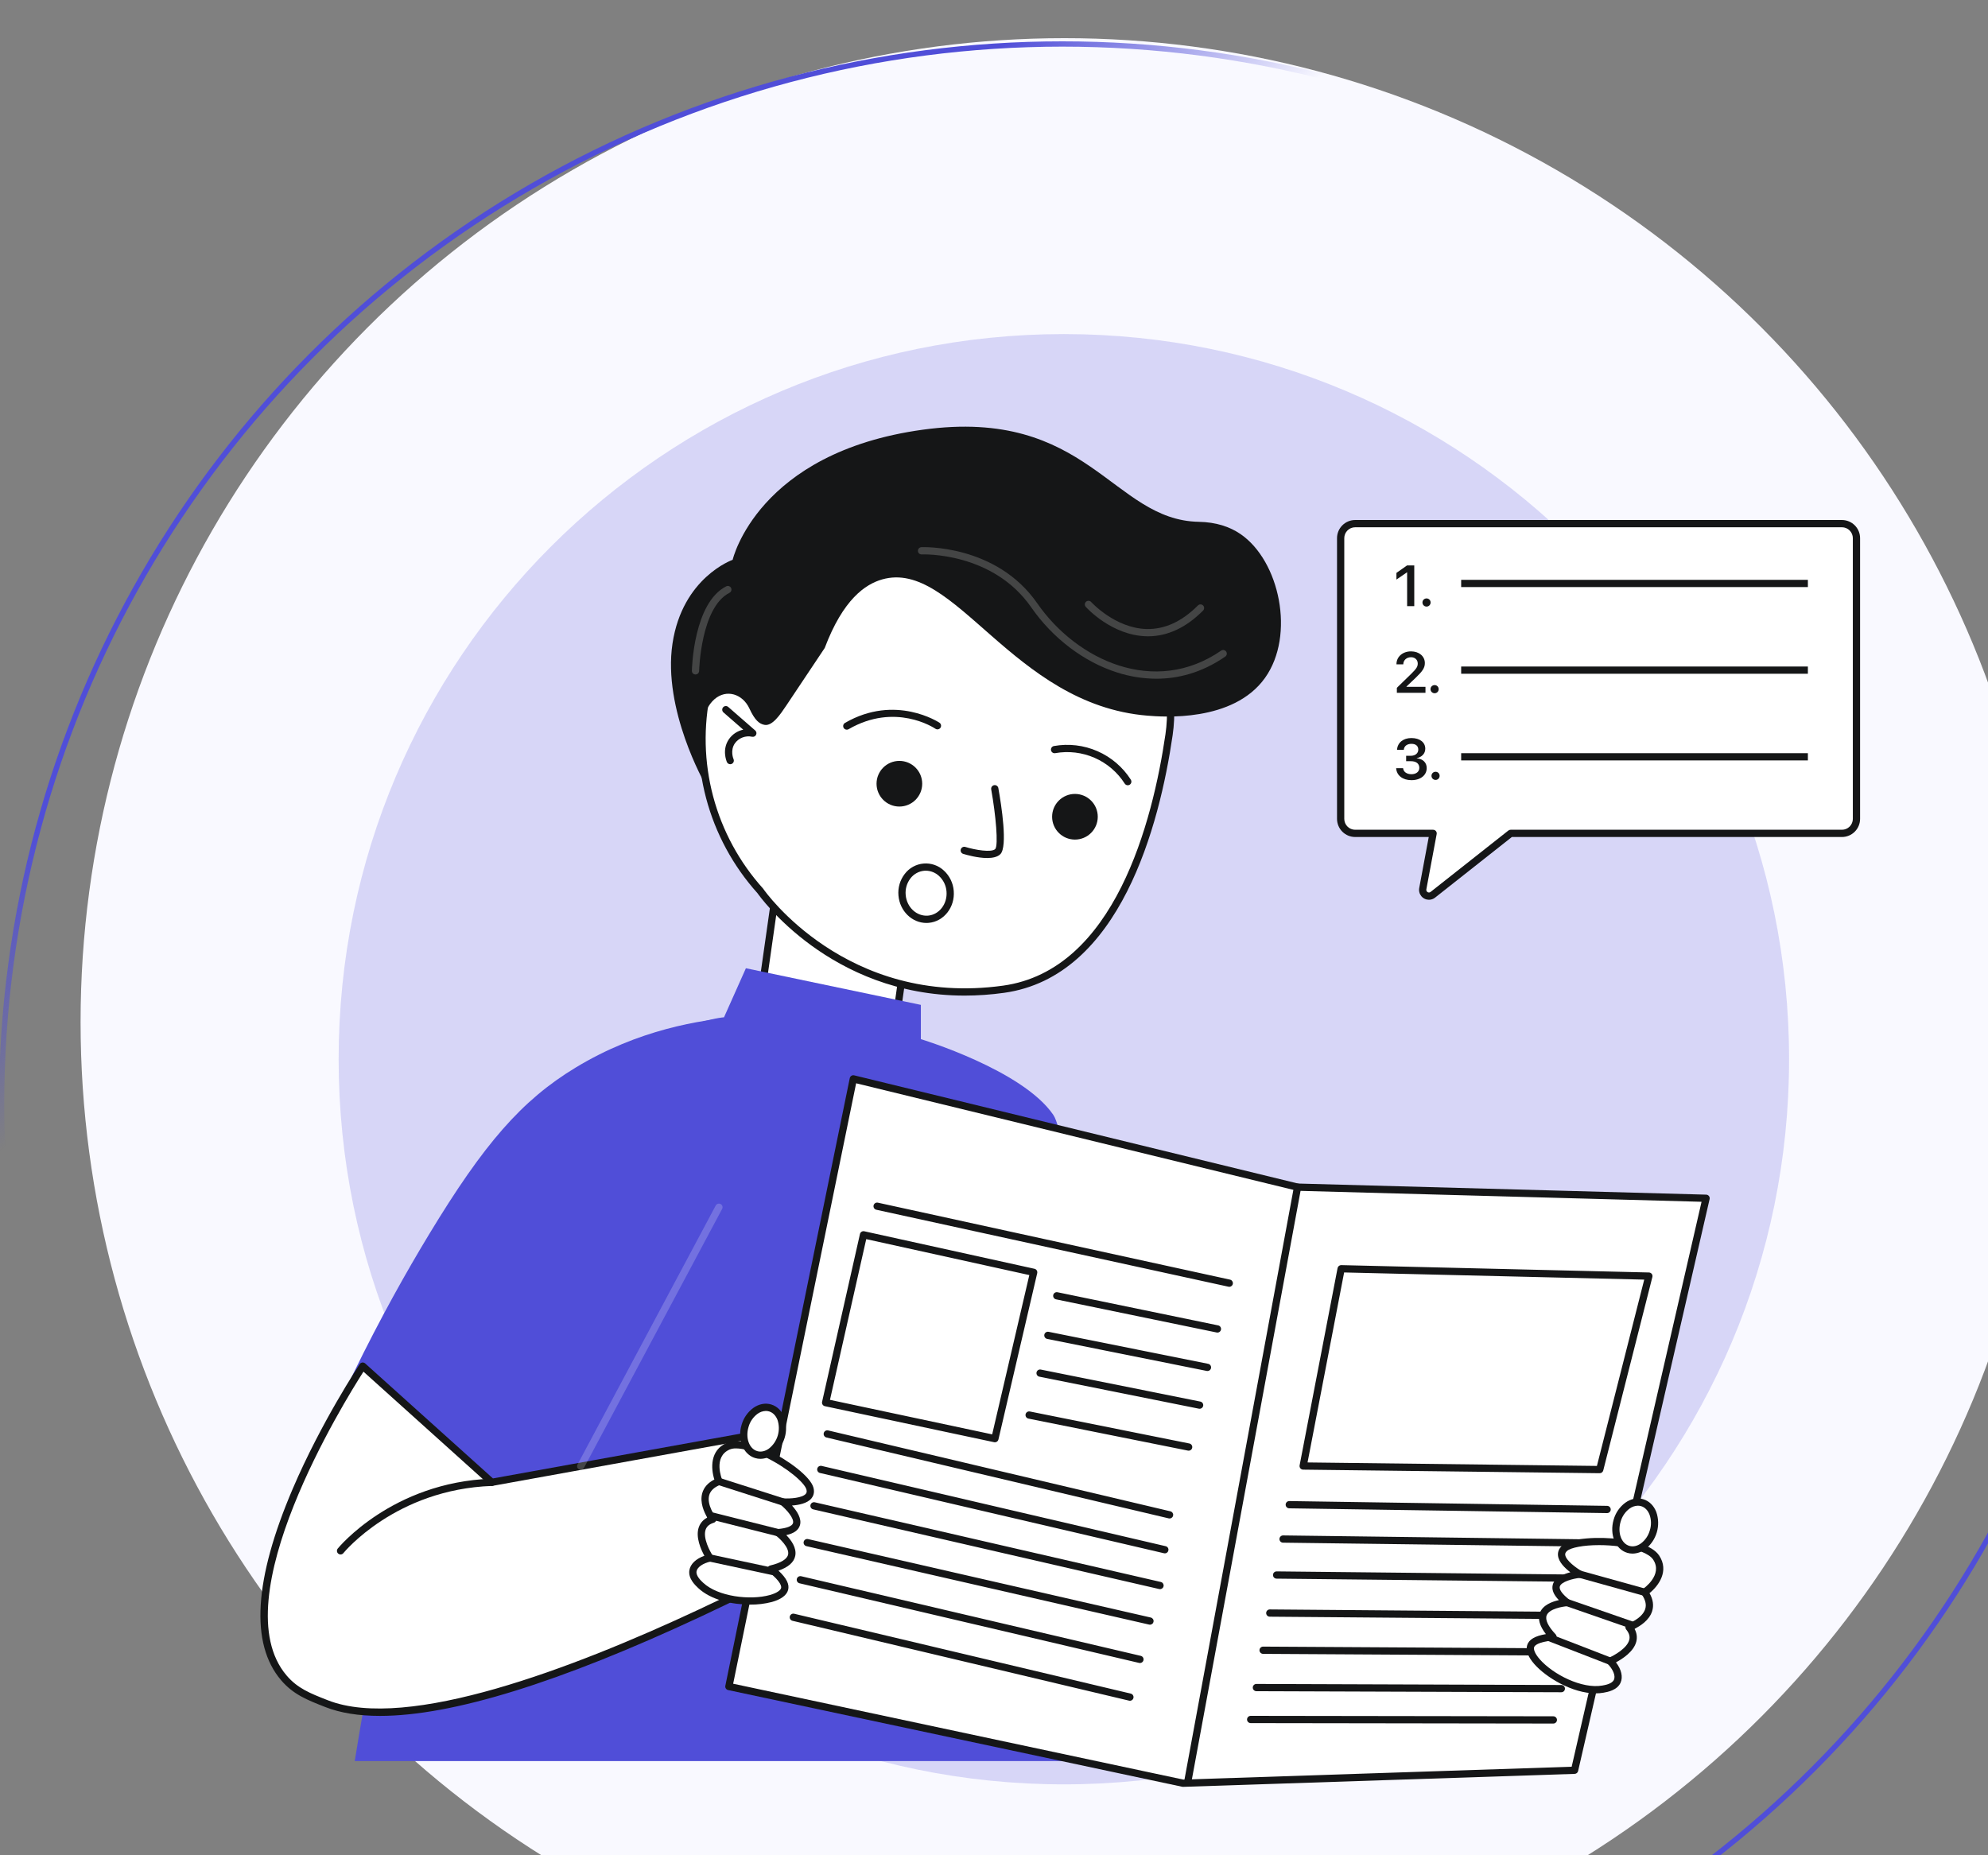 <svg width="375" height="350" viewBox="0 0 375 350" fill="none" xmlns="http://www.w3.org/2000/svg">
<rect x="0" y="0" width="375" height="350" fill="#808080" stroke="none"/>
<g clip-path="url(#clip0_775_2487)">
<circle cx="200.8" cy="192.8" r="185.6" fill="#F9F9FF"/>
<circle cx="200.4" cy="208.4" r="200.1" stroke="url(#paint0_linear_775_2487)"/>
<circle cx="200.4" cy="192.4" r="200.1" stroke="url(#paint1_linear_775_2487)"/>
<path opacity="0.2" d="M200.677 63.024H200.677C125.124 63.024 63.877 124.272 63.877 199.824V199.825C63.877 275.377 125.124 336.624 200.677 336.624H200.677C276.23 336.624 337.477 275.377 337.477 199.825V199.824C337.477 124.272 276.23 63.024 200.677 63.024Z" fill="#504ED8"/>
<path d="M198.829 217.185C195.255 210.427 186.863 204.113 176.087 199.783C173.89 198.892 172.056 197.291 170.876 195.235C169.696 193.179 169.239 190.787 169.578 188.44L172.828 165.605L147.249 161.964L143.875 185.673C143.541 187.974 142.473 190.106 140.831 191.751C139.188 193.396 137.058 194.467 134.757 194.804C127.416 195.91 120.173 198.18 113.459 201.891C81.534 219.541 71.043 329.919 71.043 329.919H205.962C205.962 329.919 208.373 235.232 198.829 217.185Z" fill="white"/>
<path d="M205.962 330.603H71.043C70.947 330.603 70.853 330.583 70.766 330.544C70.679 330.506 70.6 330.449 70.536 330.379C70.472 330.308 70.424 330.225 70.394 330.135C70.363 330.044 70.352 329.949 70.362 329.854C70.388 329.577 73.063 301.876 79.611 272.375C88.431 232.627 99.708 208.712 113.128 201.293C119.6 197.715 126.843 195.304 134.655 194.128C136.814 193.822 138.814 192.822 140.354 191.279C141.895 189.737 142.892 187.736 143.197 185.577L146.572 161.867C146.598 161.687 146.694 161.525 146.839 161.416C146.91 161.362 146.992 161.322 147.079 161.3C147.166 161.278 147.257 161.273 147.346 161.286L172.925 164.928C173.014 164.941 173.1 164.971 173.177 165.016C173.255 165.062 173.322 165.122 173.376 165.194C173.43 165.266 173.469 165.348 173.492 165.435C173.514 165.522 173.519 165.612 173.507 165.701L170.256 188.537C169.933 190.732 170.358 192.972 171.462 194.897C172.566 196.822 174.285 198.319 176.344 199.149C187.418 203.599 195.835 210.057 199.435 216.865C203.443 224.445 205.874 245.788 206.66 280.304C207.243 305.951 206.653 329.699 206.647 329.936C206.642 330.115 206.568 330.285 206.44 330.409C206.312 330.534 206.14 330.603 205.962 330.603ZM71.8 329.235H205.293C205.482 320.74 207.159 234.399 198.225 217.505C194.773 210.978 186.611 204.749 175.832 200.418C173.49 199.474 171.533 197.771 170.276 195.581C169.018 193.391 168.534 190.842 168.901 188.344L172.055 166.185L147.83 162.737L144.552 185.769C144.208 188.22 143.076 190.492 141.328 192.244C139.58 193.996 137.31 195.132 134.86 195.482C127.209 196.633 120.119 198.992 113.79 202.491C83.912 219.008 72.806 319.508 71.8 329.235Z" fill="#151617"/>
<path d="M140.701 182.661L173.704 189.572V196.037C173.704 196.037 192.877 201.834 198.673 210.305C204.47 218.777 206.234 332.235 206.234 332.235H66.915C66.915 332.235 84.973 217.004 106.153 204.737C127.332 192.47 136.573 191.912 136.573 191.912L140.701 182.661Z" fill="#504ED8"/>
<path d="M215.063 116.915C205.481 104.099 185.787 85.726 158.232 100.104C158.191 100.125 158.153 100.148 158.113 100.17C141.77 107.308 130.999 124.247 132.574 143.006C133.343 152.333 137.159 161.148 143.434 168.092L143.444 168.11C143.444 168.11 158.919 190.842 189.303 186.622C210.889 183.624 218.132 154.967 220.517 138.624C221.08 134.825 220.889 130.951 219.953 127.226C219.017 123.501 217.356 119.997 215.063 116.915Z" fill="white"/>
<path d="M181.963 187.822C156.543 187.822 143.216 168.98 142.885 168.503C138.281 163.378 134.959 157.233 133.194 150.574C131.428 143.915 131.269 136.932 132.729 130.199C134.189 123.466 137.227 117.176 141.592 111.847C145.958 106.517 151.526 102.3 157.839 99.543L157.918 99.498C186.067 84.807 206.148 103.847 215.612 116.505C220.304 122.78 222.338 130.879 221.194 138.723C218.738 155.556 211.341 184.251 189.398 187.299C186.935 187.644 184.451 187.819 181.963 187.822ZM177.927 95.573C172.004 95.573 165.533 97.067 158.549 100.711L158.431 100.775C152.305 103.443 146.9 107.529 142.663 112.696C138.427 117.863 135.479 123.963 134.064 130.494C132.649 137.024 132.807 143.797 134.524 150.255C136.242 156.712 139.47 162.669 143.943 167.633C143.978 167.672 144.009 167.716 144.034 167.762C144.163 167.948 159.617 190.05 189.21 185.944C210.268 183.02 217.44 154.979 219.841 138.526C220.933 131.039 218.993 123.311 214.517 117.324C207.671 108.168 195.121 95.573 177.927 95.573Z" fill="#151617"/>
<path d="M139.593 191.801C132.016 192.353 120.333 194.287 108.604 201.388C98.42 207.554 91.303 215.738 80.96 232.822C72.286 247.149 61.304 267.8 51.708 294.73L91.163 301.68L139.593 191.801Z" fill="#504ED8"/>
<path d="M68.423 257.721C68.423 257.721 39.875 300.486 53.535 316.522C55.744 319.115 58.259 320.087 61.605 321.4C66.133 323.176 81.206 328.052 131.958 304.331C135.877 302.499 138.987 300.974 140.652 300.151C141.433 290.285 142.213 280.42 142.993 270.555L92.776 279.64L68.423 257.721Z" fill="white"/>
<path d="M71.684 323.708C67.641 323.708 64.198 323.151 61.355 322.037L61.274 322.004C57.945 320.699 55.316 319.668 53.014 316.965C47.166 310.101 47.911 297.946 55.227 280.84C60.62 268.231 67.782 257.449 67.854 257.341C67.909 257.26 67.98 257.191 68.063 257.139C68.147 257.088 68.24 257.055 68.338 257.042C68.435 257.031 68.534 257.04 68.627 257.07C68.721 257.099 68.807 257.148 68.88 257.213L92.984 278.908L142.871 269.883C142.974 269.864 143.08 269.87 143.181 269.898C143.282 269.927 143.374 269.979 143.452 270.049C143.529 270.119 143.59 270.206 143.629 270.304C143.667 270.401 143.683 270.506 143.675 270.61L141.334 300.205C141.325 300.323 141.285 300.437 141.218 300.535C141.152 300.633 141.061 300.712 140.955 300.764C138.103 302.174 135.173 303.583 132.247 304.951C105.545 317.431 85.254 323.708 71.684 323.708ZM68.56 258.765C65.054 264.224 41.798 301.689 54.056 316.078C56.135 318.52 58.5 319.447 61.773 320.731L61.855 320.763C76.828 326.637 108.084 314.733 131.668 303.711C134.466 302.403 137.268 301.058 140.001 299.709L142.241 271.387L92.897 280.313C92.794 280.332 92.688 280.327 92.588 280.298C92.487 280.269 92.395 280.218 92.317 280.148L68.56 258.765Z" fill="#151617"/>
<path d="M132.982 147.867C132.982 147.867 124.975 133.902 126.854 121.409C128.733 108.915 138.201 105.61 138.201 105.61C138.201 105.61 142.857 85.356 174.07 81.064C205.283 76.772 209.794 98.14 226.129 98.442C229.374 98.502 231.969 99.36 234.014 100.763C241.369 105.812 244.36 119.808 238.634 127.868C232.618 136.337 219.129 135.23 216.442 135.01C190.922 132.917 180.091 105.403 166.403 109.308C163.241 110.21 159.043 113.041 155.57 122.24C153.283 125.678 151.059 129.007 148.326 133.093C147.149 134.853 145.689 136.986 144.243 136.752C143.24 136.59 142.383 135.871 141.37 133.677C138.815 128.141 129.101 129.792 132.982 147.867Z" fill="#151617"/>
<path d="M160.964 203.53C153.14 241.742 145.316 279.953 137.492 318.165L223.148 336.409L297.013 333.961C305.282 297.993 313.551 262.025 321.82 226.057L244.76 223.958L160.964 203.53Z" fill="white"/>
<path d="M223.149 337.093C223.101 337.092 223.053 337.087 223.007 337.078L137.35 318.834C137.173 318.797 137.019 318.691 136.92 318.54C136.821 318.389 136.786 318.205 136.823 318.028L160.294 203.393C160.313 203.303 160.349 203.218 160.401 203.142C160.454 203.066 160.521 203.002 160.598 202.953C160.676 202.903 160.763 202.87 160.853 202.855C160.944 202.84 161.037 202.844 161.126 202.866L244.852 223.276L321.838 225.373C321.94 225.376 322.039 225.401 322.129 225.447C322.22 225.492 322.299 225.558 322.361 225.638C322.423 225.718 322.466 225.811 322.488 225.91C322.509 226.009 322.509 226.111 322.486 226.21L297.68 334.114C297.646 334.261 297.565 334.393 297.448 334.489C297.332 334.585 297.187 334.639 297.036 334.644L223.171 337.092C223.164 337.093 223.156 337.093 223.149 337.093ZM138.299 317.637L223.21 335.723L296.466 333.296L320.967 226.719L244.743 224.643C244.695 224.641 244.646 224.635 244.599 224.623L161.493 204.364L138.299 317.637Z" fill="#151617"/>
<path d="M224.039 336.87C223.997 336.87 223.955 336.867 223.914 336.859C223.826 336.842 223.741 336.809 223.666 336.76C223.591 336.711 223.526 336.648 223.475 336.574C223.424 336.5 223.388 336.417 223.369 336.329C223.351 336.241 223.349 336.15 223.366 336.062L244.088 223.835C244.104 223.746 244.138 223.662 244.187 223.587C244.236 223.511 244.299 223.446 244.373 223.395C244.447 223.344 244.53 223.309 244.618 223.29C244.706 223.271 244.797 223.27 244.885 223.286C244.973 223.303 245.058 223.336 245.133 223.385C245.208 223.434 245.273 223.497 245.324 223.571C245.375 223.645 245.411 223.729 245.43 223.816C245.448 223.904 245.45 223.995 245.433 224.083L224.711 336.311C224.682 336.468 224.599 336.61 224.476 336.712C224.353 336.814 224.199 336.87 224.039 336.87ZM301.759 277.925H301.751L245.812 277.251C245.712 277.249 245.614 277.226 245.523 277.183C245.433 277.139 245.354 277.076 245.29 276.999C245.227 276.922 245.182 276.831 245.157 276.734C245.132 276.637 245.129 276.536 245.148 276.438L252.309 239.224C252.342 239.066 252.429 238.925 252.554 238.823C252.68 238.722 252.836 238.668 252.997 238.669L311.045 240.056C311.148 240.058 311.249 240.084 311.34 240.131C311.432 240.178 311.512 240.245 311.574 240.326C311.636 240.408 311.679 240.503 311.699 240.604C311.72 240.705 311.717 240.809 311.692 240.908L302.422 277.409C302.384 277.556 302.299 277.687 302.179 277.78C302.059 277.874 301.911 277.925 301.759 277.925ZM246.646 275.893L301.228 276.55L310.154 241.403L253.544 240.051L246.646 275.893ZM303.145 285.45H303.135L243.188 284.548C243.098 284.547 243.01 284.528 242.927 284.492C242.845 284.457 242.77 284.405 242.708 284.341C242.645 284.276 242.596 284.2 242.563 284.117C242.529 284.033 242.513 283.944 242.514 283.854C242.515 283.764 242.533 283.675 242.568 283.592C242.604 283.509 242.655 283.434 242.72 283.371C242.784 283.308 242.861 283.259 242.945 283.226C243.029 283.194 243.118 283.178 243.208 283.18L303.155 284.082C303.245 284.083 303.334 284.101 303.417 284.136C303.499 284.171 303.574 284.222 303.637 284.286C303.701 284.35 303.75 284.426 303.784 284.509C303.818 284.592 303.835 284.681 303.834 284.771C303.834 284.861 303.815 284.95 303.78 285.032C303.745 285.115 303.694 285.19 303.63 285.253C303.566 285.316 303.491 285.366 303.407 285.4C303.324 285.434 303.235 285.451 303.145 285.45ZM301.525 291.795H301.517L242.026 291.029C241.844 291.028 241.671 290.955 241.543 290.826C241.416 290.697 241.345 290.522 241.346 290.341C241.347 290.16 241.421 289.986 241.55 289.859C241.679 289.731 241.853 289.66 242.035 289.661H242.043L301.534 290.427C301.624 290.428 301.713 290.446 301.796 290.481C301.878 290.516 301.953 290.566 302.017 290.63C302.08 290.694 302.13 290.77 302.163 290.853C302.197 290.936 302.214 291.026 302.214 291.115C302.213 291.205 302.195 291.294 302.16 291.377C302.125 291.46 302.074 291.535 302.01 291.598C301.946 291.661 301.871 291.711 301.788 291.745C301.704 291.778 301.615 291.796 301.525 291.795ZM299.829 298.439H299.822L240.808 297.815C240.626 297.814 240.453 297.741 240.325 297.612C240.198 297.483 240.127 297.308 240.127 297.127C240.128 296.946 240.201 296.772 240.33 296.644C240.459 296.517 240.634 296.446 240.815 296.447H240.823L299.837 297.071C299.927 297.072 300.016 297.09 300.098 297.125C300.181 297.159 300.256 297.21 300.319 297.274C300.383 297.338 300.433 297.414 300.467 297.497C300.5 297.58 300.518 297.669 300.517 297.759C300.517 297.849 300.499 297.938 300.464 298.02C300.429 298.103 300.378 298.178 300.314 298.241C300.25 298.305 300.175 298.355 300.092 298.389C300.008 298.422 299.919 298.44 299.829 298.439ZM298.034 305.47H298.029L239.521 304.991C239.339 304.99 239.166 304.917 239.038 304.789C238.91 304.66 238.839 304.486 238.839 304.304C238.84 304.123 238.913 303.949 239.042 303.821C239.17 303.694 239.345 303.622 239.526 303.623H239.531L298.039 304.102C298.221 304.102 298.395 304.175 298.522 304.304C298.65 304.433 298.721 304.607 298.721 304.788C298.72 304.97 298.647 305.144 298.518 305.271C298.39 305.399 298.215 305.47 298.034 305.47ZM296.278 312.344H296.274L238.261 312.005C238.079 312.004 237.906 311.932 237.778 311.803C237.65 311.675 237.578 311.5 237.579 311.319C237.579 311.138 237.652 310.964 237.78 310.836C237.909 310.708 238.083 310.636 238.265 310.637H238.269L296.282 310.976C296.463 310.976 296.637 311.049 296.765 311.177C296.893 311.306 296.964 311.48 296.964 311.662C296.963 311.843 296.891 312.017 296.762 312.145C296.633 312.273 296.459 312.344 296.278 312.344V312.344ZM294.515 319.247H294.512L236.997 319.047C236.907 319.047 236.818 319.029 236.735 318.995C236.652 318.96 236.577 318.91 236.514 318.846C236.45 318.782 236.4 318.707 236.366 318.624C236.332 318.541 236.314 318.452 236.314 318.362C236.314 318.272 236.332 318.183 236.367 318.1C236.401 318.017 236.452 317.942 236.516 317.879C236.579 317.815 236.655 317.765 236.738 317.731C236.821 317.697 236.91 317.679 237 317.679H237.002L294.518 317.879C294.699 317.88 294.873 317.952 295.001 318.08C295.129 318.209 295.201 318.383 295.2 318.565C295.2 318.746 295.128 318.92 294.999 319.048C294.87 319.176 294.696 319.248 294.515 319.247ZM293.007 325.151L235.917 325.068C235.735 325.068 235.562 324.995 235.433 324.867C235.305 324.739 235.233 324.565 235.233 324.383C235.234 324.202 235.306 324.028 235.434 323.9C235.563 323.772 235.737 323.7 235.918 323.7H235.919L293.009 323.783C293.19 323.783 293.364 323.855 293.492 323.984C293.621 324.112 293.693 324.286 293.693 324.467C293.693 324.649 293.621 324.823 293.492 324.951C293.364 325.079 293.19 325.151 293.009 325.151H293.007ZM187.671 272.091C187.623 272.091 187.575 272.086 187.528 272.076L155.597 265.279C155.508 265.26 155.425 265.224 155.35 265.173C155.276 265.121 155.212 265.055 155.163 264.979C155.114 264.903 155.081 264.818 155.066 264.729C155.05 264.639 155.052 264.548 155.072 264.46L162.215 232.8C162.234 232.712 162.271 232.63 162.322 232.556C162.374 232.483 162.439 232.42 162.515 232.372C162.59 232.324 162.675 232.291 162.763 232.276C162.851 232.261 162.942 232.263 163.029 232.282L195.133 239.358C195.221 239.378 195.305 239.414 195.379 239.466C195.453 239.519 195.516 239.585 195.564 239.661C195.612 239.738 195.645 239.823 195.66 239.912C195.675 240.002 195.672 240.093 195.652 240.181L188.337 271.562C188.302 271.713 188.217 271.847 188.096 271.943C187.975 272.039 187.825 272.091 187.671 272.091ZM156.559 264.085L187.156 270.598L194.162 240.545L163.399 233.765L156.559 264.085ZM231.882 242.759C231.832 242.759 231.783 242.754 231.735 242.743L165.323 228.226C165.234 228.209 165.148 228.174 165.072 228.124C164.996 228.073 164.931 228.008 164.881 227.931C164.831 227.855 164.796 227.77 164.78 227.68C164.763 227.59 164.764 227.498 164.784 227.409C164.803 227.319 164.84 227.235 164.893 227.16C164.946 227.086 165.013 227.022 165.09 226.974C165.168 226.926 165.254 226.894 165.344 226.879C165.435 226.865 165.527 226.869 165.615 226.89L232.027 241.407C232.192 241.444 232.337 241.539 232.435 241.676C232.533 241.813 232.578 241.981 232.56 242.149C232.542 242.316 232.463 242.471 232.337 242.584C232.212 242.696 232.05 242.759 231.882 242.759ZM229.645 251.392C229.599 251.392 229.552 251.387 229.506 251.378L199.205 245.125C199.027 245.089 198.872 244.983 198.772 244.831C198.672 244.68 198.637 244.495 198.673 244.317C198.71 244.139 198.816 243.984 198.967 243.884C199.119 243.784 199.304 243.749 199.482 243.785L229.783 250.038C229.949 250.072 230.096 250.167 230.196 250.303C230.296 250.44 230.343 250.609 230.326 250.777C230.308 250.946 230.23 251.102 230.104 251.215C229.979 251.329 229.815 251.392 229.646 251.392H229.645ZM227.765 258.644C227.719 258.644 227.674 258.639 227.629 258.63L197.539 252.591C197.45 252.574 197.366 252.54 197.29 252.491C197.214 252.441 197.149 252.377 197.099 252.301C197.048 252.226 197.013 252.142 196.995 252.053C196.977 251.965 196.977 251.873 196.995 251.784C197.013 251.696 197.048 251.611 197.099 251.536C197.149 251.461 197.214 251.397 197.29 251.347C197.366 251.297 197.451 251.263 197.54 251.247C197.629 251.23 197.72 251.231 197.808 251.25L227.899 257.289C228.066 257.322 228.214 257.416 228.315 257.553C228.416 257.689 228.462 257.858 228.445 258.027C228.429 258.196 228.35 258.353 228.224 258.467C228.098 258.581 227.935 258.644 227.765 258.644ZM226.284 265.766C226.239 265.766 226.193 265.761 226.148 265.752L196.058 259.713C195.97 259.695 195.887 259.661 195.812 259.611C195.737 259.561 195.673 259.496 195.624 259.422C195.574 259.347 195.539 259.263 195.522 259.175C195.505 259.087 195.505 258.996 195.522 258.908C195.54 258.82 195.575 258.736 195.625 258.662C195.675 258.587 195.739 258.523 195.814 258.473C195.889 258.423 195.973 258.389 196.061 258.371C196.149 258.354 196.24 258.354 196.328 258.372L226.418 264.411C226.585 264.444 226.733 264.538 226.834 264.675C226.935 264.811 226.981 264.98 226.965 265.149C226.948 265.318 226.869 265.474 226.743 265.588C226.617 265.702 226.454 265.765 226.284 265.766ZM224.217 273.673C224.172 273.673 224.126 273.669 224.082 273.66L193.992 267.621C193.904 267.603 193.821 267.568 193.746 267.518C193.671 267.468 193.607 267.404 193.558 267.329C193.508 267.254 193.473 267.17 193.456 267.082C193.439 266.994 193.439 266.903 193.456 266.815C193.474 266.727 193.509 266.643 193.559 266.569C193.609 266.494 193.673 266.43 193.748 266.38C193.823 266.331 193.907 266.296 193.995 266.279C194.083 266.261 194.174 266.262 194.262 266.279L224.352 272.318C224.518 272.352 224.666 272.446 224.766 272.582C224.867 272.719 224.914 272.888 224.897 273.056C224.88 273.225 224.802 273.382 224.676 273.496C224.55 273.609 224.387 273.673 224.217 273.673ZM220.616 286.463C220.563 286.462 220.51 286.456 220.458 286.445L155.893 271.184C155.716 271.142 155.563 271.032 155.468 270.878C155.373 270.723 155.342 270.538 155.384 270.361C155.426 270.184 155.536 270.031 155.69 269.936C155.845 269.841 156.031 269.811 156.207 269.852L220.773 285.113C220.937 285.151 221.08 285.248 221.177 285.385C221.273 285.523 221.316 285.691 221.296 285.858C221.277 286.024 221.197 286.178 221.072 286.29C220.946 286.401 220.784 286.463 220.616 286.463ZM219.726 293.043C219.673 293.043 219.621 293.037 219.57 293.025L154.659 277.877C154.486 277.833 154.338 277.722 154.245 277.569C154.152 277.416 154.123 277.233 154.164 277.059C154.204 276.885 154.311 276.734 154.462 276.638C154.613 276.542 154.795 276.509 154.97 276.545L219.882 291.693C220.045 291.732 220.189 291.828 220.285 291.966C220.382 292.103 220.424 292.271 220.405 292.437C220.386 292.604 220.307 292.758 220.181 292.87C220.056 292.981 219.894 293.043 219.727 293.043H219.726ZM218.813 299.795C218.761 299.795 218.709 299.789 218.659 299.777L153.394 284.745C153.217 284.705 153.063 284.595 152.967 284.441C152.871 284.287 152.84 284.101 152.881 283.925C152.921 283.748 153.031 283.594 153.185 283.498C153.339 283.402 153.525 283.371 153.701 283.412L218.967 298.443C219.131 298.481 219.275 298.577 219.373 298.715C219.47 298.852 219.513 299.02 219.494 299.187C219.475 299.355 219.396 299.509 219.27 299.621C219.144 299.733 218.982 299.795 218.814 299.794L218.813 299.795ZM216.92 306.501C216.868 306.501 216.816 306.496 216.766 306.484L152.114 291.684C151.937 291.643 151.783 291.534 151.687 291.381C151.59 291.227 151.559 291.041 151.599 290.864C151.64 290.687 151.749 290.534 151.903 290.437C152.056 290.341 152.242 290.31 152.419 290.35L217.072 305.15C217.236 305.188 217.38 305.284 217.478 305.421C217.575 305.558 217.618 305.727 217.6 305.894C217.581 306.061 217.501 306.215 217.376 306.327C217.25 306.439 217.088 306.501 216.92 306.501L216.92 306.501ZM215.029 313.732C214.976 313.732 214.923 313.726 214.872 313.714L150.816 298.691C150.64 298.65 150.487 298.54 150.391 298.386C150.296 298.232 150.265 298.046 150.307 297.869C150.348 297.692 150.458 297.54 150.612 297.444C150.766 297.348 150.952 297.318 151.129 297.359L215.185 312.381C215.348 312.419 215.491 312.516 215.588 312.654C215.684 312.791 215.727 312.959 215.708 313.125C215.688 313.292 215.609 313.446 215.483 313.557C215.358 313.669 215.197 313.731 215.029 313.731L215.029 313.732ZM213.137 320.851C213.084 320.851 213.031 320.845 212.979 320.832L149.508 305.771C149.418 305.752 149.334 305.715 149.259 305.663C149.184 305.611 149.12 305.545 149.071 305.468C149.022 305.391 148.989 305.304 148.974 305.214C148.959 305.124 148.962 305.032 148.983 304.943C149.004 304.855 149.043 304.771 149.097 304.697C149.151 304.624 149.219 304.562 149.297 304.515C149.376 304.468 149.463 304.437 149.553 304.424C149.643 304.411 149.735 304.417 149.824 304.44L213.294 319.502C213.457 319.54 213.6 319.638 213.696 319.775C213.792 319.912 213.834 320.08 213.815 320.246C213.796 320.412 213.716 320.566 213.591 320.677C213.466 320.789 213.305 320.851 213.137 320.851Z" fill="#151617"/>
<path d="M132.156 299.074C131.641 298.59 130.518 297.533 130.715 296.333C130.898 295.216 132.167 294.3 133.918 293.919C133.918 293.919 129.931 288.022 134.447 286.613C134.447 286.613 130.518 281.503 135.611 279.478C135.611 279.478 133.509 274.501 137.371 272.824C141.234 271.146 151.99 277.881 152.782 280.821C153.574 283.762 147.69 283.347 147.69 283.347C147.69 283.347 154.136 288.549 146.755 289.135C146.755 289.135 153.452 294.087 145.437 296C147.846 297.929 148.197 299.076 147.999 299.785C147.219 302.581 136.578 303.236 132.156 299.074Z" fill="white"/>
<path d="M141.5 302.712C138.078 302.712 134.09 301.835 131.686 299.572C131.117 299.037 129.784 297.783 130.04 296.222C130.232 295.051 131.288 294.054 132.872 293.503C132.209 292.296 131.169 289.961 131.815 288.116C132.092 287.324 132.668 286.671 133.42 286.297C132.832 285.305 131.978 283.461 132.458 281.714C132.762 280.607 133.532 279.735 134.75 279.115C134.083 277.031 133.9 273.584 137.099 272.195C139.311 271.234 142.925 272.672 144.883 273.614C148.648 275.428 152.88 278.553 153.442 280.642C153.706 281.62 153.381 282.287 153.063 282.674C152.282 283.621 150.663 283.931 149.39 284.02C150.3 285.021 151.287 286.473 150.888 287.76C150.606 288.673 149.761 289.281 148.316 289.6C149.24 290.544 150.315 292.014 150.007 293.527C149.761 294.732 148.699 295.664 146.843 296.305C148.375 297.726 148.954 298.905 148.657 299.967C148.38 300.959 147.32 301.738 145.59 302.22C144.254 302.563 142.879 302.728 141.5 302.712ZM138.836 273.245C138.428 273.232 138.023 273.302 137.643 273.45C134.453 274.836 136.167 279.034 136.241 279.212C136.276 279.296 136.294 279.386 136.294 279.477C136.294 279.568 136.276 279.658 136.241 279.742C136.206 279.825 136.154 279.901 136.089 279.965C136.025 280.029 135.948 280.079 135.863 280.113C134.713 280.57 134.011 281.23 133.777 282.074C133.268 283.915 134.971 286.173 134.989 286.196C135.056 286.283 135.101 286.385 135.12 286.494C135.139 286.602 135.131 286.714 135.098 286.819C135.065 286.924 135.006 287.019 134.928 287.097C134.85 287.175 134.755 287.232 134.649 287.265C133.829 287.522 133.324 287.947 133.105 288.568C132.552 290.144 133.913 292.689 134.484 293.536C134.546 293.629 134.585 293.735 134.597 293.846C134.608 293.957 134.593 294.07 134.551 294.173C134.51 294.277 134.443 294.369 134.358 294.441C134.273 294.513 134.171 294.563 134.062 294.587C132.592 294.907 131.518 295.652 131.389 296.442C131.251 297.285 132.212 298.189 132.623 298.575C135.443 301.23 141.527 301.932 145.222 300.904C146.624 300.513 147.234 299.975 147.338 299.6C147.421 299.305 147.359 298.416 145.008 296.535C144.908 296.455 144.832 296.348 144.79 296.227C144.747 296.106 144.74 295.976 144.768 295.851C144.796 295.726 144.858 295.611 144.948 295.52C145.038 295.429 145.152 295.364 145.277 295.335C147.314 294.848 148.485 294.129 148.664 293.256C148.933 291.945 147.033 290.193 146.346 289.684C146.235 289.601 146.151 289.486 146.106 289.354C146.061 289.222 146.058 289.08 146.096 288.946C146.135 288.812 146.213 288.693 146.321 288.605C146.428 288.517 146.561 288.464 146.699 288.453C148.355 288.322 149.405 287.922 149.58 287.358C149.854 286.475 148.387 284.793 147.258 283.879C147.145 283.788 147.064 283.663 147.027 283.522C146.99 283.381 146.999 283.233 147.052 283.097C147.105 282.962 147.2 282.847 147.323 282.769C147.446 282.692 147.591 282.655 147.736 282.665C149.039 282.756 151.35 282.602 152.005 281.806C152.122 281.665 152.24 281.446 152.119 281C151.772 279.708 148.469 276.865 144.288 274.849C142.117 273.803 140.19 273.245 138.836 273.245Z" fill="#151617"/>
<path d="M146.062 297.209C146.013 297.209 145.965 297.204 145.918 297.193L133.774 294.588C133.6 294.547 133.449 294.439 133.353 294.287C133.257 294.136 133.225 293.953 133.262 293.778C133.3 293.603 133.405 293.45 133.554 293.351C133.704 293.252 133.886 293.216 134.061 293.25L146.205 295.856C146.37 295.892 146.516 295.987 146.615 296.124C146.714 296.26 146.759 296.429 146.741 296.597C146.723 296.764 146.644 296.92 146.519 297.033C146.393 297.146 146.231 297.208 146.062 297.209ZM146.755 289.818C146.699 289.818 146.642 289.811 146.588 289.798L133.823 286.579C133.647 286.535 133.496 286.422 133.403 286.267C133.31 286.111 133.283 285.925 133.327 285.749C133.372 285.573 133.484 285.422 133.64 285.329C133.796 285.236 133.982 285.208 134.158 285.253L146.922 288.471C147.084 288.512 147.225 288.61 147.32 288.748C147.414 288.885 147.455 289.053 147.434 289.218C147.414 289.384 147.333 289.536 147.208 289.647C147.083 289.757 146.922 289.818 146.755 289.818ZM147.69 284.03C147.619 284.03 147.548 284.019 147.481 283.998L135.402 280.129C135.233 280.071 135.092 279.949 135.012 279.789C134.931 279.629 134.917 279.443 134.972 279.273C135.026 279.102 135.146 278.96 135.304 278.876C135.463 278.793 135.648 278.775 135.819 278.826L147.898 282.695C148.054 282.745 148.186 282.848 148.272 282.987C148.357 283.126 148.391 283.291 148.365 283.452C148.34 283.613 148.258 283.76 148.134 283.866C148.01 283.972 147.853 284.03 147.69 284.03Z" fill="#151617"/>
<path d="M147.36 271.037C148.092 268.609 147.16 266.18 145.279 265.613C143.397 265.046 141.279 266.555 140.547 268.984C139.815 271.413 140.747 273.841 142.628 274.408C144.51 274.975 146.628 273.466 147.36 271.037Z" fill="white"/>
<path d="M143.447 275.213C143.103 275.213 142.76 275.162 142.43 275.062C140.19 274.388 139.052 271.572 139.891 268.787C140.254 267.518 141.024 266.404 142.084 265.618C143.154 264.856 144.357 264.62 145.476 264.959C146.592 265.295 147.467 266.156 147.938 267.382C148.368 268.626 148.395 269.974 148.015 271.235C147.635 272.495 146.868 273.604 145.822 274.403C145.135 274.915 144.304 275.198 143.447 275.213ZM144.465 266.178C143.891 266.193 143.336 266.387 142.878 266.732C142.065 267.342 141.476 268.203 141.202 269.181C140.58 271.245 141.309 273.296 142.827 273.753C143.53 273.965 144.312 273.8 145.03 273.288C145.828 272.665 146.414 271.81 146.707 270.839C146.999 269.869 146.983 268.833 146.662 267.872C146.346 267.05 145.785 266.48 145.083 266.269C144.882 266.208 144.674 266.178 144.465 266.178Z" fill="#151617"/>
<path d="M302.362 318.656C303.059 318.534 304.577 318.267 305.071 317.155C305.531 316.121 304.973 314.658 303.719 313.38C303.719 313.38 310.289 310.639 307.288 306.982C307.288 306.982 313.376 304.868 310.232 300.38C310.232 300.38 314.72 297.373 312.413 293.851C310.106 290.329 297.418 290.053 295.142 292.077C292.866 294.1 298.012 296.982 298.012 296.982C298.012 296.982 289.767 297.792 295.616 302.335C295.616 302.335 287.3 302.798 292.948 308.797C289.876 309.086 288.953 309.853 288.729 310.554C287.847 313.319 296.381 319.707 302.362 318.656Z" fill="white"/>
<path d="M300.986 319.456C296.578 319.456 291.601 316.426 289.404 313.911C288.223 312.559 287.765 311.326 288.079 310.345C288.413 309.295 289.545 308.627 291.605 308.279C290.406 306.725 290.03 305.363 290.486 304.22C291.058 302.787 292.764 302.149 294.053 301.867C293.023 300.807 292.649 299.835 292.914 298.917C293.288 297.623 294.909 296.95 296.22 296.614C295.204 295.84 294.021 294.692 293.889 293.472C293.835 292.974 293.93 292.238 294.687 291.566C296.304 290.128 301.558 289.839 305.701 290.39C307.854 290.677 311.663 291.458 312.985 293.476C314.896 296.393 312.851 299.174 311.15 300.55C311.826 301.736 311.991 302.888 311.638 303.98C311.081 305.703 309.355 306.776 308.319 307.282C308.741 308.008 308.864 308.87 308.661 309.684C308.189 311.579 306.037 312.961 304.821 313.606C305.841 314.935 306.177 316.348 305.696 317.432C305.053 318.876 303.252 319.194 302.483 319.329H302.479C301.986 319.415 301.487 319.457 300.986 319.456ZM301.654 291.49C298.686 291.49 296.306 291.957 295.596 292.588C295.251 292.894 295.23 293.143 295.249 293.325C295.365 294.392 297.387 295.847 298.346 296.385C298.473 296.457 298.574 296.566 298.634 296.699C298.694 296.831 298.71 296.979 298.681 297.122C298.651 297.264 298.577 297.393 298.468 297.49C298.36 297.588 298.224 297.648 298.079 297.662C296.635 297.806 294.484 298.408 294.229 299.296C294.065 299.864 294.723 300.774 296.035 301.793C296.145 301.878 296.226 301.995 296.268 302.128C296.309 302.261 296.309 302.403 296.268 302.536C296.227 302.669 296.146 302.786 296.036 302.872C295.926 302.958 295.793 303.008 295.654 303.016C294.799 303.065 292.251 303.485 291.755 304.729C291.425 305.557 292.01 306.801 293.446 308.326C293.533 308.42 293.593 308.536 293.618 308.661C293.643 308.786 293.632 308.916 293.587 309.036C293.542 309.156 293.464 309.261 293.363 309.338C293.261 309.416 293.139 309.464 293.012 309.476C290.014 309.759 289.474 310.468 289.38 310.761C289.263 311.13 289.477 311.916 290.434 313.011C292.957 315.901 298.428 318.657 302.243 317.982H302.245C302.847 317.876 304.1 317.655 304.446 316.876C304.771 316.145 304.283 314.932 303.23 313.858C303.152 313.779 303.094 313.681 303.062 313.574C303.031 313.467 303.026 313.353 303.048 313.244C303.07 313.134 303.119 313.032 303.189 312.945C303.26 312.859 303.351 312.791 303.454 312.748C304.397 312.354 306.931 310.973 307.334 309.352C307.492 308.714 307.304 308.08 306.758 307.416C306.689 307.331 306.641 307.23 306.618 307.122C306.596 307.014 306.6 306.903 306.629 306.797C306.659 306.691 306.714 306.594 306.789 306.513C306.865 306.433 306.958 306.372 307.062 306.336C307.089 306.326 309.753 305.374 310.337 303.555C310.605 302.722 310.381 301.786 309.67 300.772C309.618 300.698 309.582 300.613 309.563 300.525C309.543 300.436 309.542 300.344 309.559 300.255C309.576 300.165 309.61 300.08 309.66 300.004C309.71 299.928 309.774 299.863 309.849 299.812C310.009 299.704 313.746 297.135 311.84 294.225C311.104 293.101 308.741 292.173 305.52 291.746C304.238 291.576 302.946 291.491 301.654 291.49Z" fill="#151617"/>
<path d="M303.718 314.064C303.634 314.064 303.55 314.048 303.471 314.018L291.891 309.53C291.807 309.497 291.731 309.448 291.666 309.386C291.601 309.324 291.549 309.25 291.512 309.168C291.476 309.086 291.456 308.997 291.454 308.907C291.452 308.818 291.468 308.728 291.5 308.644C291.533 308.561 291.581 308.484 291.643 308.419C291.706 308.354 291.78 308.302 291.862 308.266C291.944 308.229 292.033 308.21 292.122 308.208C292.212 308.206 292.302 308.221 292.385 308.254L303.965 312.742C304.114 312.799 304.238 312.907 304.316 313.047C304.394 313.186 304.42 313.348 304.391 313.505C304.362 313.662 304.278 313.804 304.156 313.906C304.033 314.008 303.878 314.064 303.718 314.064ZM308.051 307.335C307.975 307.335 307.899 307.322 307.827 307.296L295.39 302.979C295.223 302.916 295.088 302.791 295.012 302.629C294.937 302.468 294.927 302.283 294.986 302.115C295.044 301.947 295.166 301.808 295.325 301.728C295.485 301.648 295.669 301.634 295.839 301.688L308.276 306.005C308.428 306.058 308.557 306.163 308.639 306.302C308.722 306.441 308.752 306.605 308.725 306.764C308.698 306.924 308.616 307.068 308.492 307.173C308.369 307.277 308.213 307.334 308.051 307.335ZM310.231 301.064C310.169 301.064 310.108 301.055 310.048 301.039L297.829 297.641C297.654 297.592 297.505 297.476 297.416 297.318C297.327 297.16 297.304 296.973 297.352 296.799C297.401 296.624 297.517 296.475 297.675 296.386C297.833 296.297 298.02 296.274 298.195 296.322L310.415 299.72C310.574 299.764 310.712 299.864 310.803 300.002C310.894 300.141 310.932 300.307 310.91 300.471C310.888 300.635 310.807 300.785 310.682 300.894C310.557 301.003 310.398 301.063 310.232 301.063L310.231 301.064Z" fill="#151617"/>
<path d="M311.827 288.703C312.547 286.271 311.604 283.847 309.72 283.289C307.835 282.731 305.724 284.25 305.004 286.682C304.283 289.114 305.227 291.538 307.111 292.096C308.995 292.654 311.106 291.135 311.827 288.703Z" fill="white"/>
<path d="M307.956 293.091C307.617 293.091 307.28 293.042 306.954 292.945C304.712 292.279 303.561 289.469 304.388 286.68C304.745 285.41 305.511 284.293 306.568 283.502C307.634 282.735 308.837 282.496 309.956 282.828C311.074 283.159 311.952 284.016 312.428 285.24C312.863 286.483 312.896 287.831 312.522 289.093C312.148 290.355 311.385 291.467 310.342 292.271C309.653 292.789 308.818 293.076 307.956 293.091ZM308.96 284.052C308.383 284.067 307.825 284.263 307.366 284.613C306.556 285.226 305.97 286.089 305.7 287.068C305.087 289.135 305.824 291.183 307.343 291.634C308.047 291.844 308.829 291.676 309.544 291.161C310.354 290.547 310.94 289.684 311.21 288.704C311.518 287.736 311.498 286.693 311.153 285.737C310.834 284.916 310.27 284.349 309.567 284.14C309.37 284.082 309.165 284.052 308.96 284.052Z" fill="#151617"/>
<path d="M64.239 293.255C64.111 293.255 63.984 293.218 63.875 293.15C63.766 293.081 63.679 292.983 63.623 292.867C63.567 292.751 63.545 292.621 63.56 292.493C63.575 292.365 63.625 292.244 63.706 292.143C63.806 292.018 73.929 279.629 92.752 278.957C92.842 278.951 92.933 278.964 93.018 278.994C93.103 279.025 93.181 279.072 93.247 279.134C93.314 279.195 93.367 279.27 93.403 279.353C93.44 279.435 93.459 279.525 93.46 279.615C93.463 279.705 93.448 279.795 93.417 279.879C93.386 279.963 93.338 280.04 93.277 280.106C93.216 280.172 93.142 280.225 93.06 280.262C92.978 280.299 92.89 280.32 92.8 280.323C74.628 280.973 64.87 292.878 64.773 292.998C64.709 293.078 64.628 293.143 64.536 293.187C64.443 293.232 64.342 293.255 64.239 293.255ZM137.743 144.172C137.609 144.172 137.479 144.133 137.367 144.06C137.255 143.986 137.168 143.882 137.115 143.759C137.014 143.525 136.164 141.414 137.485 139.471C138.123 138.538 139.095 137.887 140.201 137.653L136.467 134.397C136.33 134.278 136.247 134.109 136.234 133.928C136.222 133.747 136.282 133.569 136.401 133.432C136.52 133.295 136.689 133.211 136.87 133.199C137.051 133.186 137.229 133.246 137.366 133.366L142.457 137.805C142.571 137.905 142.649 138.039 142.678 138.188C142.708 138.336 142.687 138.49 142.62 138.626C142.552 138.761 142.441 138.87 142.305 138.936C142.169 139.002 142.015 139.021 141.866 138.99C141.262 138.857 140.631 138.905 140.054 139.128C139.476 139.35 138.976 139.737 138.616 140.24C137.69 141.602 138.342 143.151 138.37 143.217C138.415 143.321 138.434 143.434 138.424 143.547C138.414 143.66 138.376 143.769 138.314 143.864C138.252 143.958 138.167 144.036 138.067 144.09C137.968 144.144 137.856 144.172 137.743 144.172ZM159.73 137.657C159.579 137.657 159.433 137.608 159.313 137.516C159.194 137.425 159.108 137.297 159.068 137.151C159.029 137.006 159.039 136.852 159.097 136.712C159.154 136.573 159.256 136.457 159.386 136.381C168.923 130.855 177.145 136.297 177.227 136.353C177.374 136.457 177.474 136.613 177.506 136.79C177.538 136.966 177.5 137.148 177.4 137.296C177.299 137.445 177.144 137.548 176.968 137.583C176.793 137.619 176.61 137.584 176.46 137.486C176.153 137.279 168.847 132.48 160.072 137.565C159.968 137.626 159.85 137.657 159.73 137.657Z" fill="#151617"/>
<path d="M169.65 152.158C172.029 152.158 173.957 150.23 173.957 147.852C173.957 145.473 172.029 143.545 169.65 143.545C167.272 143.545 165.344 145.473 165.344 147.852C165.344 150.23 167.272 152.158 169.65 152.158Z" fill="#151617"/>
<path d="M212.735 148.141C212.62 148.141 212.507 148.113 212.406 148.057C212.305 148.002 212.22 147.923 212.158 147.826C210.785 145.678 208.806 143.987 206.471 142.965C204.136 141.944 201.55 141.638 199.041 142.087C198.863 142.117 198.681 142.076 198.534 141.972C198.387 141.868 198.286 141.71 198.255 141.533C198.223 141.356 198.263 141.173 198.365 141.025C198.467 140.876 198.624 140.774 198.801 140.741C201.576 140.244 204.436 140.582 207.019 141.712C209.602 142.842 211.791 144.713 213.31 147.088C213.376 147.192 213.413 147.311 213.417 147.433C213.422 147.556 213.393 147.678 213.334 147.785C213.275 147.893 213.189 147.983 213.083 148.045C212.978 148.108 212.857 148.141 212.735 148.141Z" fill="#151617"/>
<path d="M202.768 158.389C205.146 158.389 207.074 156.461 207.074 154.083C207.074 151.704 205.146 149.776 202.768 149.776C200.389 149.776 198.461 151.704 198.461 154.083C198.461 156.461 200.389 158.389 202.768 158.389Z" fill="#151617"/>
<path d="M186.211 161.867C184.375 161.867 182.266 161.262 181.684 161.083C181.512 161.029 181.368 160.909 181.284 160.749C181.201 160.59 181.183 160.403 181.236 160.231C181.289 160.058 181.408 159.914 181.567 159.828C181.726 159.743 181.912 159.724 182.085 159.776C183.952 160.347 187.038 160.868 187.733 160.171C188.35 159.444 187.84 153.768 186.974 148.924C186.958 148.835 186.959 148.744 186.977 148.655C186.996 148.567 187.032 148.483 187.083 148.408C187.135 148.334 187.2 148.27 187.276 148.221C187.352 148.172 187.437 148.139 187.526 148.123C187.615 148.107 187.707 148.109 187.795 148.129C187.883 148.148 187.967 148.185 188.041 148.237C188.115 148.289 188.177 148.356 188.226 148.432C188.274 148.509 188.306 148.594 188.321 148.683C188.906 151.956 190.114 159.722 188.702 161.137C188.158 161.683 187.226 161.867 186.211 161.867Z" fill="#151617"/>
<path d="M174.75 174.118C172.047 174.118 169.724 171.88 169.477 168.942C169.344 167.487 169.765 166.036 170.655 164.878C171.077 164.317 171.613 163.851 172.228 163.512C172.843 163.172 173.522 162.966 174.222 162.908C174.921 162.849 175.626 162.939 176.288 163.171C176.951 163.403 177.557 163.773 178.067 164.256C179.138 165.249 179.794 166.61 179.905 168.066C180.164 171.152 178.036 173.86 175.161 174.101C175.023 174.113 174.886 174.118 174.75 174.118ZM174.636 164.258C174.536 164.258 174.436 164.262 174.336 164.27C173.825 164.316 173.33 164.469 172.882 164.718C172.434 164.968 172.043 165.308 171.734 165.718C171.055 166.605 170.736 167.715 170.84 168.827C171.036 171.162 172.915 172.903 175.047 172.738C177.17 172.559 178.738 170.515 178.542 168.181C178.459 167.067 177.959 166.025 177.142 165.264C176.463 164.624 175.568 164.265 174.636 164.258Z" fill="#151617"/>
<path opacity="0.2" d="M109.541 277.291C109.423 277.291 109.307 277.26 109.204 277.202C109.101 277.143 109.015 277.06 108.955 276.958C108.894 276.857 108.861 276.742 108.858 276.624C108.855 276.506 108.882 276.389 108.938 276.285L135.007 227.428C135.092 227.268 135.238 227.149 135.411 227.096C135.585 227.043 135.772 227.061 135.932 227.147C136.092 227.232 136.212 227.378 136.265 227.551C136.317 227.725 136.299 227.912 136.214 228.072L110.145 276.929C110.087 277.038 110 277.13 109.893 277.193C109.787 277.257 109.665 277.291 109.541 277.291ZM218.126 128.044C215.617 128.033 213.124 127.636 210.735 126.868C204.468 124.881 198.564 120.408 194.537 114.595C187.232 104.054 174.003 104.585 173.869 104.592C173.779 104.598 173.689 104.585 173.604 104.556C173.519 104.526 173.44 104.48 173.373 104.419C173.306 104.359 173.252 104.285 173.214 104.204C173.176 104.122 173.154 104.033 173.151 103.943C173.142 103.762 173.205 103.585 173.326 103.45C173.448 103.315 173.618 103.234 173.799 103.225C173.941 103.214 187.914 102.638 195.66 113.816C203.132 124.598 217.83 131.387 230.358 122.734C230.507 122.637 230.688 122.602 230.863 122.637C231.037 122.671 231.191 122.772 231.292 122.919C231.394 123.065 231.434 123.245 231.404 123.421C231.375 123.596 231.278 123.753 231.135 123.859C226.581 127.006 222.081 128.044 218.126 128.044Z" fill="white"/>
<path opacity="0.2" d="M216.562 120.037C216.455 120.037 216.348 120.036 216.242 120.033C209.718 119.867 205.003 114.697 204.805 114.477C204.686 114.342 204.626 114.165 204.636 113.986C204.647 113.806 204.728 113.638 204.862 113.517C204.996 113.397 205.172 113.334 205.352 113.343C205.531 113.351 205.701 113.43 205.823 113.563C205.867 113.612 210.358 118.52 216.286 118.666C219.712 118.741 222.948 117.255 225.963 114.225C226.026 114.161 226.101 114.109 226.184 114.073C226.267 114.038 226.357 114.019 226.447 114.018C226.538 114.018 226.627 114.035 226.711 114.069C226.795 114.103 226.871 114.154 226.935 114.217C226.999 114.281 227.05 114.357 227.085 114.441C227.119 114.524 227.137 114.614 227.137 114.704C227.137 114.795 227.118 114.884 227.083 114.968C227.048 115.051 226.997 115.127 226.933 115.19C223.732 118.408 220.244 120.037 216.562 120.037ZM131.194 127.241H131.18C131.09 127.239 131.001 127.219 130.919 127.183C130.837 127.147 130.762 127.095 130.7 127.03C130.638 126.965 130.589 126.889 130.556 126.805C130.524 126.721 130.508 126.632 130.51 126.542C130.521 126.02 130.852 113.715 136.984 110.615C137.146 110.533 137.334 110.519 137.507 110.576C137.679 110.632 137.822 110.755 137.904 110.917C137.985 111.079 138 111.267 137.943 111.439C137.886 111.611 137.764 111.754 137.602 111.836C132.194 114.569 131.88 126.452 131.878 126.571C131.874 126.75 131.8 126.92 131.673 127.045C131.545 127.171 131.373 127.241 131.194 127.241Z" fill="white"/>
<path d="M347.452 98.787H255.625C254.899 98.787 254.204 99.075 253.69 99.588C253.177 100.101 252.889 100.797 252.889 101.523V154.483C252.889 155.209 253.177 155.905 253.69 156.418C254.204 156.931 254.899 157.219 255.625 157.219H270.331L268.382 167.658C268.337 167.895 268.366 168.139 268.465 168.359C268.563 168.579 268.726 168.763 268.932 168.888C269.138 169.012 269.377 169.071 269.618 169.056C269.858 169.041 270.088 168.953 270.277 168.804L284.95 157.22H347.452C348.178 157.22 348.874 156.932 349.387 156.418C349.9 155.905 350.188 155.209 350.188 154.484V101.522C350.188 100.797 349.9 100.101 349.386 99.588C348.873 99.075 348.178 98.787 347.452 98.787Z" fill="white"/>
<path fill-rule="evenodd" clip-rule="evenodd" d="M341.024 143.454H275.622V142.092H341.024V143.454Z" fill="#151617"/>
<path d="M269.546 169.743C269.272 169.742 269.001 169.681 268.753 169.564C268.505 169.448 268.285 169.278 268.11 169.067C267.935 168.856 267.808 168.609 267.739 168.343C267.669 168.078 267.659 167.801 267.709 167.531L269.507 157.902H255.625C254.718 157.901 253.849 157.541 253.208 156.899C252.566 156.258 252.206 155.389 252.205 154.482V101.522C252.206 100.615 252.566 99.746 253.208 99.105C253.849 98.463 254.718 98.103 255.625 98.102H347.452C348.359 98.103 349.228 98.464 349.869 99.105C350.51 99.746 350.87 100.615 350.871 101.522V154.483C350.87 155.389 350.51 156.258 349.869 156.9C349.228 157.541 348.359 157.902 347.452 157.903H285.186L270.7 169.34C270.372 169.6 269.965 169.743 269.546 169.743ZM255.625 99.471C255.081 99.471 254.559 99.688 254.175 100.072C253.79 100.457 253.574 100.979 253.573 101.523V154.483C253.574 155.027 253.79 155.548 254.175 155.933C254.559 156.318 255.081 156.534 255.625 156.535H270.331C270.432 156.535 270.531 156.557 270.622 156.599C270.713 156.642 270.793 156.704 270.857 156.782C270.922 156.859 270.968 156.949 270.993 157.047C271.019 157.144 271.022 157.245 271.004 157.344L269.054 167.783C269.036 167.882 269.048 167.985 269.089 168.078C269.131 168.17 269.199 168.248 269.286 168.301C269.373 168.353 269.473 168.378 269.575 168.372C269.676 168.365 269.773 168.328 269.852 168.266L284.526 156.682C284.647 156.587 284.796 156.535 284.95 156.535H347.453C347.997 156.534 348.518 156.317 348.903 155.933C349.287 155.548 349.503 155.027 349.504 154.483V101.522C349.503 100.978 349.287 100.457 348.903 100.072C348.518 99.687 347.997 99.471 347.453 99.47L255.625 99.471Z" fill="#151617"/>
<path d="M265.429 114.346H266.776V106.665H265.419L263.412 108.076V109.337L265.398 107.975H265.429V114.346Z" fill="#151617"/>
<path d="M269.091 114.431C269.522 114.431 269.858 114.09 269.858 113.659C269.858 113.233 269.522 112.893 269.091 112.893C268.66 112.893 268.32 113.233 268.32 113.659C268.32 114.09 268.66 114.431 269.091 114.431Z" fill="#151617"/>
<path d="M266.254 147.18C267.952 147.18 269.123 146.243 269.123 144.907V144.896C269.123 143.832 268.373 143.161 267.239 143.055V143.028C268.16 142.837 268.852 142.203 268.852 141.251V141.24C268.852 140.048 267.825 139.233 266.238 139.233C264.69 139.233 263.641 140.096 263.529 141.394L263.524 141.458H264.801L264.807 141.405C264.876 140.745 265.429 140.325 266.238 140.325C267.063 140.325 267.532 140.729 267.532 141.421V141.432C267.532 142.102 266.968 142.581 266.121 142.581H265.243V143.603H266.153C267.133 143.603 267.729 144.05 267.729 144.859V144.87C267.729 145.567 267.138 146.057 266.249 146.057C265.35 146.057 264.754 145.604 264.679 144.982L264.674 144.923H263.359L263.364 144.987C263.471 146.275 264.567 147.18 266.254 147.18Z" fill="#151617"/>
<path d="M270.795 147.132C271.226 147.132 271.561 146.791 271.561 146.36C271.561 145.934 271.226 145.594 270.795 145.594C270.363 145.594 270.023 145.934 270.023 146.36C270.023 146.791 270.363 147.132 270.795 147.132Z" fill="#151617"/>
<path d="M263.492 130.696H268.889V129.573H265.307V129.515L267 127.907C268.352 126.609 268.772 125.996 268.772 125.092V125.081C268.772 123.814 267.697 122.883 266.159 122.883C264.599 122.883 263.418 123.889 263.418 125.294V125.331H264.706V125.294C264.722 124.554 265.318 123.985 266.169 123.985C266.909 123.985 267.425 124.474 267.431 125.161V125.171C267.431 125.741 267.213 126.13 266.207 127.114L263.492 129.759V130.696Z" fill="#151617"/>
<path d="M270.614 130.781C271.045 130.781 271.38 130.441 271.38 130.01C271.38 129.584 271.045 129.243 270.614 129.243C270.182 129.243 269.842 129.584 269.842 130.01C269.842 130.441 270.182 130.781 270.614 130.781Z" fill="#151617"/>
<path fill-rule="evenodd" clip-rule="evenodd" d="M341.024 110.753H275.622V109.39H341.024V110.753Z" fill="#151617"/>
<path fill-rule="evenodd" clip-rule="evenodd" d="M341.024 127.104H275.622V125.741H341.024V127.104Z" fill="#151617"/>
</g>
<defs>
<linearGradient id="paint0_linear_775_2487" x1="94" y1="85.6" x2="285.6" y2="321.2" gradientUnits="userSpaceOnUse">
<stop stop-color="#504ED8"/>
<stop offset="0.141" stop-color="#504ED8" stop-opacity="0"/>
</linearGradient>
<linearGradient id="paint1_linear_775_2487" x1="94" y1="69.6" x2="285.6" y2="305.2" gradientUnits="userSpaceOnUse">
<stop offset="0.812" stop-color="#504ED8" stop-opacity="0"/>
<stop offset="0.911" stop-color="#504ED8"/>
</linearGradient>
<clipPath id="clip0_775_2487">
<rect width="400" height="400" fill="white"/>
</clipPath>
</defs>
</svg>
